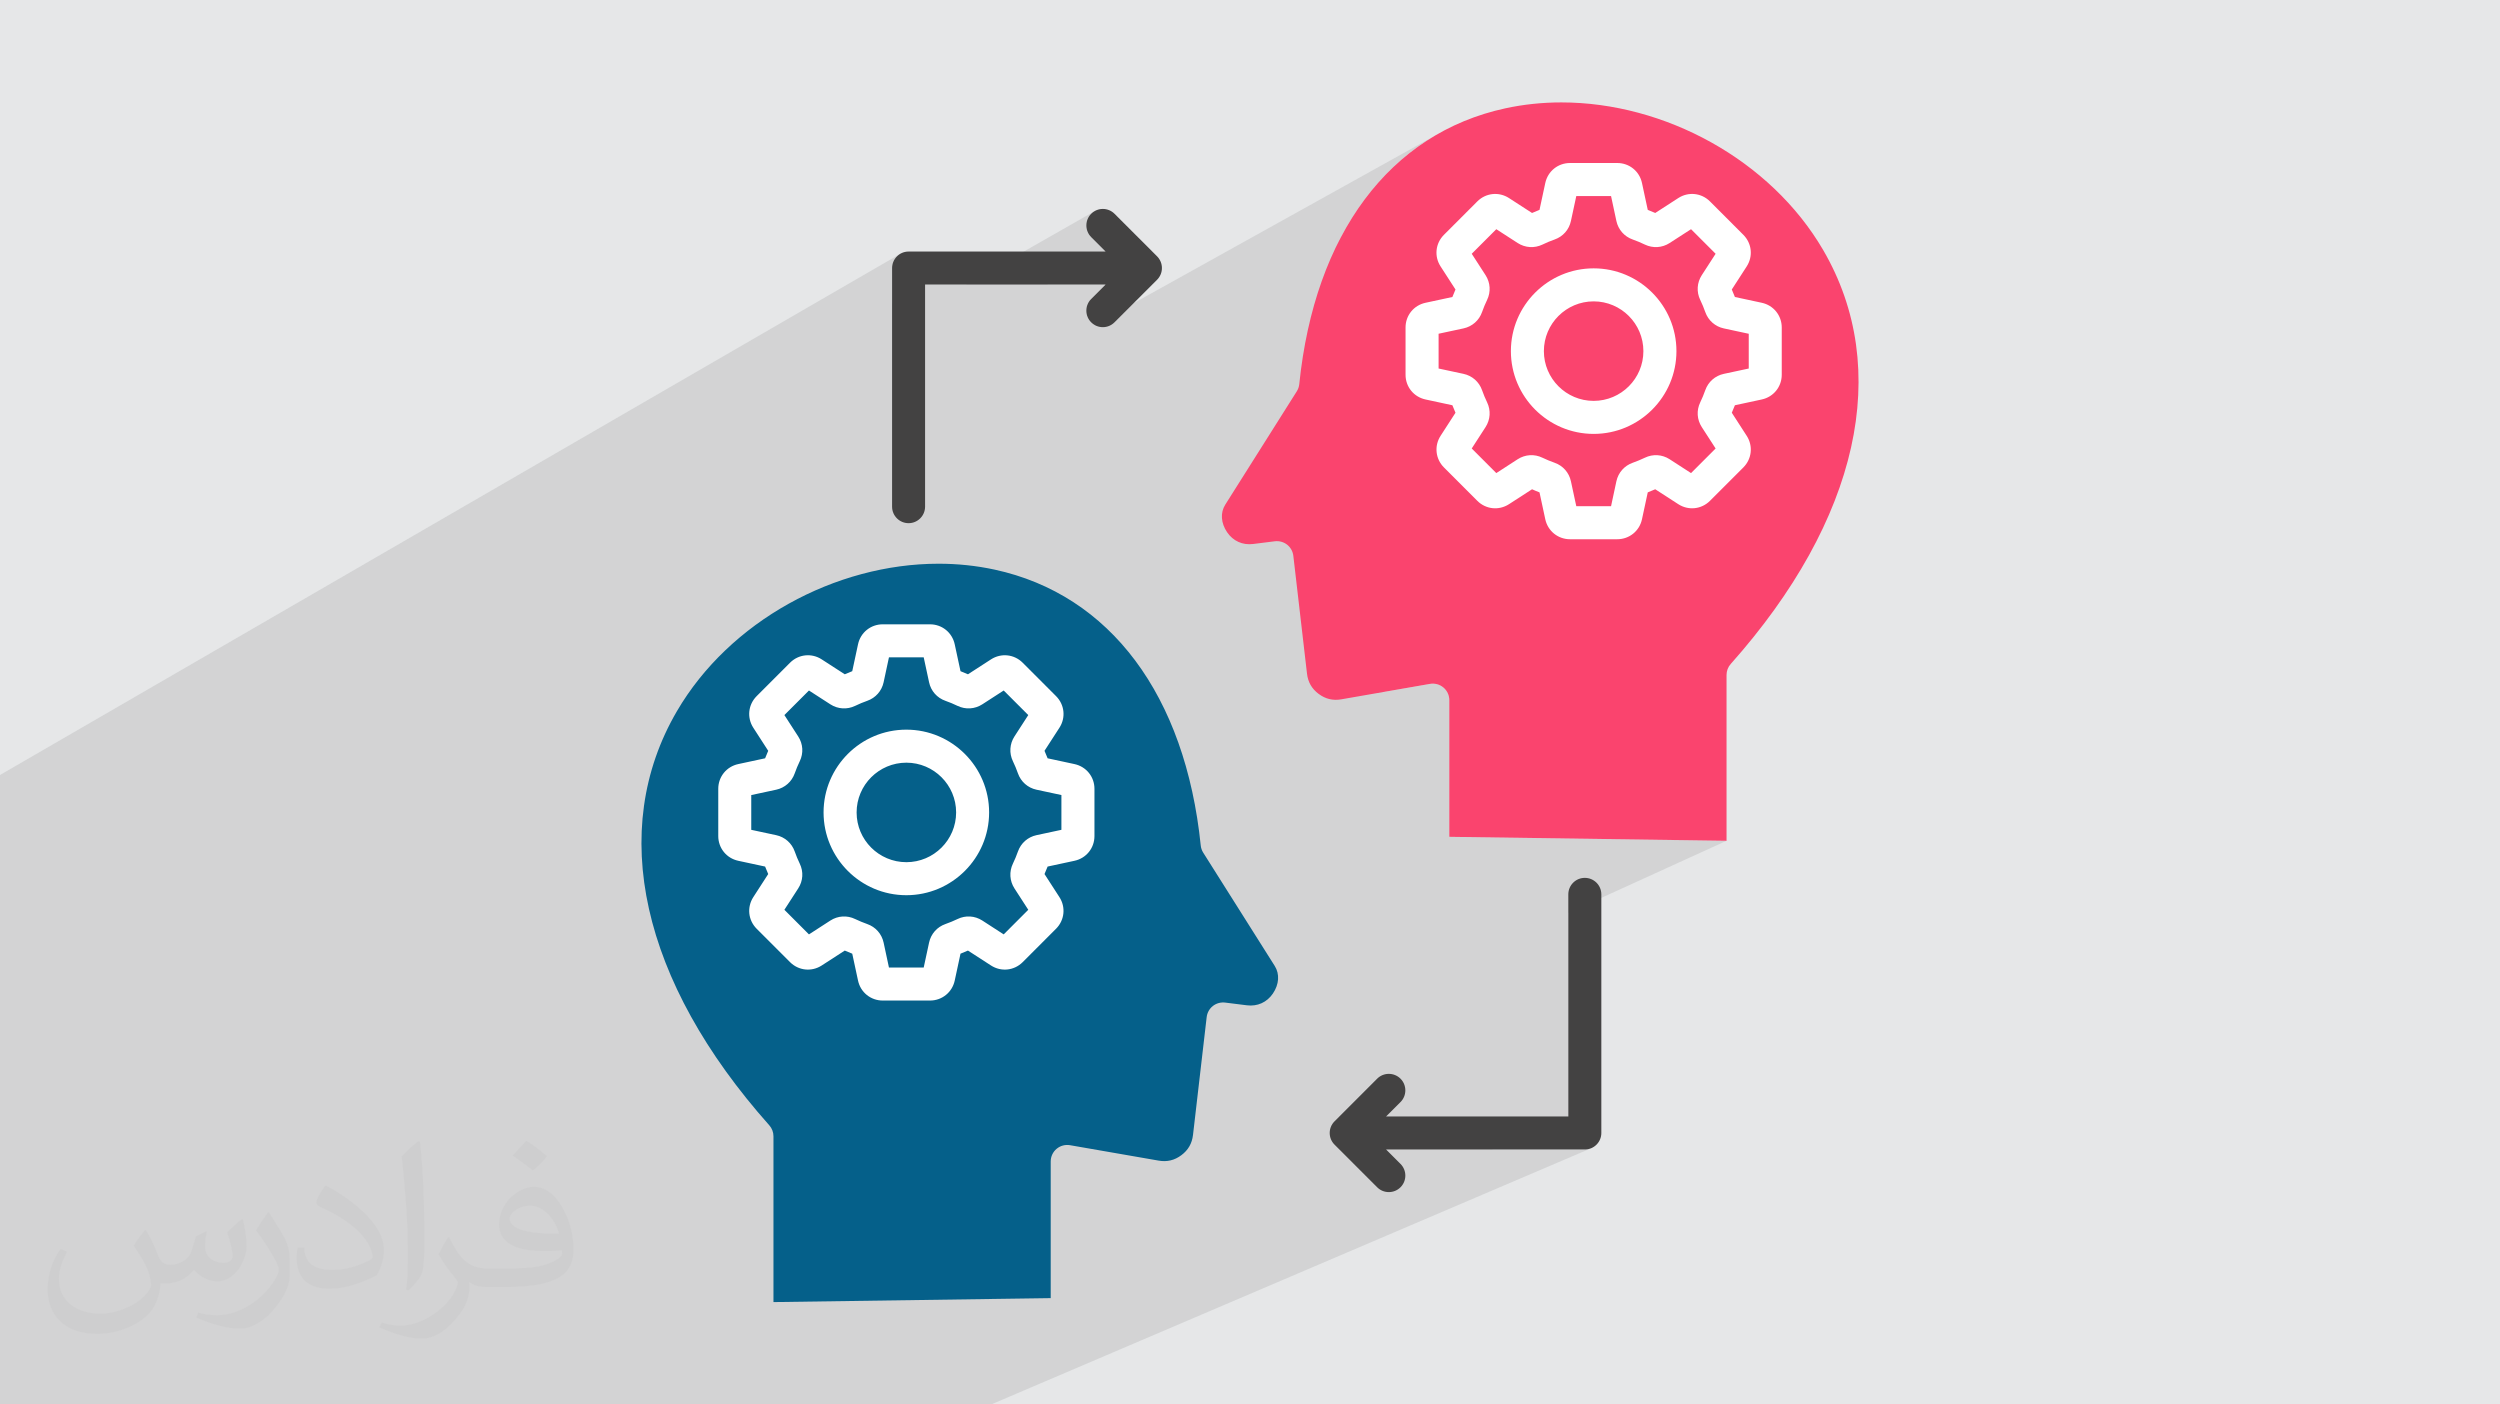 <?xml version="1.0" encoding="UTF-8"?>
<!DOCTYPE svg PUBLIC "-//W3C//DTD SVG 1.1//EN" "http://www.w3.org/Graphics/SVG/1.1/DTD/svg11.dtd">
<!-- Creator: CorelDRAW -->
<svg xmlns="http://www.w3.org/2000/svg" xml:space="preserve" width="94.192mm" height="52.917mm" version="1.1" style="shape-rendering:geometricPrecision; text-rendering:geometricPrecision; image-rendering:optimizeQuality; fill-rule:evenodd; clip-rule:evenodd"
viewBox="0 0 9404.92 5283.66"
 xmlns:xlink="http://www.w3.org/1999/xlink"
 xmlns:xodm="http://www.corel.com/coreldraw/odm/2003">
 <defs>
  <style type="text/css">
   <![CDATA[
    .fil3 {fill:#434242}
    .fil5 {fill:#05608A}
    .fil6 {fill:#FA446E}
    .fil4 {fill:white}
    .fil2 {fill:#373435;fill-opacity:0.031}
    .fil1 {fill:#2B2A29;fill-opacity:0.102}
    .fil0 {fill:#E6E7E8}
   ]]>
  </style>
 </defs>
 <g id="Layer_x0020_1">
  <polygon class="fil0" points="-0,0 9404.92,0 9404.92,5283.66 -0,5283.66 "/>
  <polygon class="fil1" points="-0,4710.47 -0,4716.26 -0,4717.43 -0,4724.88 -0,4726.26 -0,4734.17 -0,4756.98 -0,4763.17 -0,4767.66 -0,4778.08 -0,4788.89 -0,4794.78 -0,4809.6 -0,4840.17 -0,4841.86 -0,4842.97 -0,4869.07 -0,4873.98 -0,4880.61 -0,4922.61 -0,4925.83 -0,4927.25 -0,4941.88 -0,4955.73 -0,4957.65 -0,4962.94 -0,4970.58 -0,4980.09 -0,4985.43 -0,4989.48 -0,5018.74 -0,5019.32 -0,5030.07 -0,5037.92 -0,5052.11 -0,5060.99 -0,5061.14 -0,5071.86 -0,5073.11 -0,5079.78 -0,5092.04 -0,5092.67 -0,5098.91 -0,5099.51 -0,5124.5 -0,5131.15 -0,5144.09 -0,5156.63 -0,5166.57 -0,5166.88 -0,5196.66 -0,5212.95 -0,5214.75 -0,5220.01 -0,5220.83 -0,5223.38 -0,5244.83 -0,5255.62 -0,5266.41 -0,5283.66 19.35,5283.66 48.18,5283.66 94.62,5283.66 122.28,5283.66 125.78,5283.66 133.81,5283.66 185.12,5283.66 268.03,5283.66 305.1,5283.66 343.91,5283.66 363.27,5283.66 398.28,5283.66 685.32,5283.66 741.44,5283.66 780.17,5283.66 921.98,5283.66 1330.61,5283.66 1350.62,5283.66 1443.59,5283.66 1477.85,5283.66 1634.89,5283.66 1710.22,5283.66 1843.11,5283.66 1858.55,5283.66 1882.65,5283.66 2058.06,5283.66 2312.27,5283.66 2356.3,5283.66 2425.98,5283.66 2435.08,5283.66 2435.09,5283.66 2618.7,5283.66 2802.52,5283.66 3021.27,5283.66 3037.31,5283.66 3294.76,5283.66 3375.63,5283.66 3387.79,5283.66 3391.27,5283.66 3716.48,5283.66 3728.33,5283.66 5188.27,4660.23 5837.85,5283.66 5188.27,4660.23 5986.24,4319.48 5974.58,4323.1 5962.07,4324.36 5612.33,4324.36 5899.96,4200.14 5899.96,3434.32 6495.2,3162.98 5452.21,3148.07 5452.21,2633.98 5451.83,2627.16 5450.73,2620.48 5448.91,2614 5446.4,2607.78 5443.25,2601.85 5439.46,2596.29 5435.05,2591.15 5430.06,2586.46 5424.62,2582.36 5418.8,2578.92 5412.68,2576.14 5406.3,2574.04 5399.73,2572.65 5393.03,2571.97 5386.24,2572.01 5379.44,2572.79 5203.79,2603.36 5918.06,2251.53 8906.47,5283.66 5918.06,2251.53 6349.66,2038.94 6313.19,2055.19 6275.82,2069.71 6237.58,2082.47 6198.52,2093.39 6158.7,2102.46 6118.17,2109.59 6076.97,2114.75 6035.17,2117.87 5992.82,2118.93 5971.8,2118.4 6406,1903.09 6398.62,1906.21 6391.06,1908.69 6383.35,1910.52 6375.52,1911.68 6367.63,1912.19 6359.7,1912.02 6351.79,1911.19 6343.94,1909.67 6336.17,1907.48 6328.54,1904.61 6321.08,1901.05 6313.83,1896.8 6232.66,1844.27 6361.66,1779.73 6454.1,1687.18 6408.48,1616.6 6643.63,1497.92 6627.72,1502.79 6526.68,1524.53 6394.21,1591.52 6391.38,1584.5 6388.34,1572.83 6386.82,1560.93 6386.84,1548.93 6388.41,1536.95 6391.53,1525.16 6396.23,1513.67 6398.87,1508.06 6401.45,1502.42 6403.94,1496.73 6406.36,1491.02 6408.7,1485.28 6410.94,1479.51 6413.11,1473.72 6414.44,1469.97 6578.74,1386.33 6578.74,1255.58 6484.95,1235.4 6473.05,1232.02 6461.85,1227.24 6451.46,1221.14 6441.99,1213.8 6433.52,1205.32 6426.16,1195.76 6420.02,1185.23 6415.18,1173.8 6413.11,1168.02 6410.94,1162.26 6408.7,1156.51 6406.36,1150.78 6403.94,1145.08 6401.45,1139.41 6398.87,1133.76 6396.23,1128.15 6391.54,1116.66 6388.42,1104.87 6386.85,1092.92 6386.82,1080.92 6388.34,1069.03 6391.38,1057.35 6395.95,1046.03 6402.03,1035.18 6454.1,954.64 6361.66,862.19 6234.53,929.4 6223.31,929.38 6211.34,927.83 6199.54,924.72 6188.05,920.07 6182.47,917.39 6176.84,914.81 6171.17,912.31 6165.46,909.88 6159.71,907.55 6153.95,905.3 6148.17,903.12 6142.39,901.03 6131,896.22 6120.47,890.09 6110.93,882.75 6102.43,874.29 6098.75,869.53 6226.97,801.22 6313.83,745 6321.08,740.75 6093.47,862.07 6088.96,854.41 6084.17,843.19 6080.79,831.25 6060.71,737.45 5929.96,737.45 5660.78,882.72 5641.8,870.45 5791.56,789.52 5813.3,688.49 5818.17,672.53 5825.48,658.03 5834.98,645.2 5846.4,634.25 5859.5,625.36 5487.55,827.85 5557.7,757.64 5563.89,751.96 5570.43,746.91 5577.29,742.5 5278.04,905.75 5288.89,887.15 5310.3,854.24 5333.25,822.42 5357.69,791.78 5383.55,762.36 5410.81,734.18 5439.4,707.32 5469.26,681.83 5500.35,657.74 5532.62,635.13 5566.01,614.03 5600.48,594.5 5038.96,903.22 5044,893.2 5064.86,855.29 5086.87,818.7 5109.99,783.45 5134.25,749.58 5159.6,717.08 5186.05,685.99 5213.57,656.31 5242.15,628.06 5271.8,601.26 5302.47,575.94 5334.17,552.1 5366.88,529.77 5400.59,508.96 4117.66,1222.3 4114.63,1220.51 4109.6,1216.82 4104.89,1212.55 4096.94,1202.82 4091.26,1192.03 4087.85,1180.52 4086.71,1168.66 4087.85,1156.8 4091.26,1145.3 4096.94,1134.5 4104.89,1124.77 4159.13,1070.52 3939.12,1070.52 4159.23,946.29 4104.99,892.05 4097.04,882.28 4091.36,871.46 4087.95,859.93 4086.81,848.06 4087.95,836.19 4091.36,824.68 4097.04,813.89 4104.99,804.15 4114.72,796.2 3633.63,1070.52 3480.13,1070.52 3356.01,1141.66 3356.01,1008.41 3357.27,995.87 3360.88,984.2 3366.59,973.66 3374.17,964.46 3383.36,956.89 -0,2915.49 -0,2947.1 -0,3065.16 -0,3142.37 -0,3144.44 -0,3220.38 -0,3293.69 -0,3400.79 -0,3421.4 -0,3497.26 -0,3511.81 -0,3534.05 -0,3541.72 -0,3673.71 -0,3742.38 -0,3785.13 -0,3788.81 -0,3815.2 -0,3827.35 -0,3834.61 -0,3836.17 -0,3846.26 -0,3879.13 -0,3906.79 -0,3919.27 -0,3928.89 -0,3937.78 -0,3985.25 -0,3995.03 -0,4013.51 -0,4024.12 -0,4025.71 -0,4030.94 -0,4035.37 -0,4036.44 -0,4039.88 -0,4039.89 -0,4043.81 -0,4060.17 -0,4060.71 -0,4076.59 -0,4078.61 -0,4079.84 -0,4080.78 -0,4106.5 -0,4110.33 -0,4110.64 -0,4118.64 -0,4133.65 -0,4135.25 -0,4140.69 -0,4154.18 -0,4159.82 -0,4162.96 -0,4163.26 -0,4197.93 -0,4208.44 -0,4208.58 -0,4220.47 -0,4225.34 -0,4233.22 -0,4234.78 -0,4239.06 -0,4268.81 -0,4288.61 -0,4293.06 -0,4299.98 -0,4307.78 -0,4318.68 -0,4318.76 -0,4327.93 -0,4338.63 -0,4339.66 -0,4341.75 -0,4346.09 -0,4347.13 -0,4359.49 -0,4379.85 -0,4380.52 -0,4381.37 -0,4392.05 -0,4408.84 -0,4410.07 -0,4422.71 -0,4423.13 -0,4432.75 -0,4453.59 -0,4456.53 -0,4459.69 -0,4475.4 -0,4481.71 -0,4485.36 -0,4488.8 -0,4490.67 -0,4498.14 -0,4517.88 -0,4519.26 -0,4519.52 -0,4541 -0,4547.18 -0,4548.72 -0,4556.74 -0,4560.31 -0,4576.42 -0,4594.06 -0,4596.49 -0,4599.59 -0,4611.84 -0,4620.13 -0,4644.44 -0,4652.04 -0,4652.45 -0,4660.1 -0,4661.42 -0,4669.24 -0,4694.02 "/>
  <path class="fil2" d="M548.54 4627.69c17.95,27.21 29.6,53.36 40.96,82.43 8.45,16.91 12.93,48.09 52.57,48.09 11.61,0 28.28,-3.42 43.06,-11.61 16.63,-8.73 29.32,-21.94 35.94,-42l15.85 -53.36 38.57 -19.02 2.64 2.64c-5.27,20.09 -6.59,39.36 -6.59,54.43 0,44.63 38.57,61.56 69.22,61.56 17.95,0 34.09,-8.73 34.09,-25.11 0,-21.13 -8.98,-57.06 -20.62,-89.29 17.95,-17.95 35.94,-35.94 56.53,-50.47l3.17 1.6c8.98,38.04 14,75.56 14,100.66 0,24.57 -10.83,51.79 -19.81,69.49 -18.49,34.87 -51.25,62.62 -90.87,62.62 -30.1,0 -63.65,-15.07 -86.66,-43.06l-1.32 0c-21.66,26.96 -55.22,51.25 -108.86,51.25l-16.63 0c-2.64,35.41 -10.29,60.49 -21.94,82.95 -31.95,62.34 -126.81,106.47 -216.1,106.47 -124.17,0 -186.51,-71.59 -186.51,-166.96 0,-58.91 19.27,-113.6 48.88,-152.42l24.29 10.04c-18.49,35.41 -30.91,68.68 -30.91,101.45 0,89.29 72.66,131.83 156.4,131.83 77.68,0 173.83,-49.41 191.28,-106.72 -6.59,-62.62 -30.1,-91.93 -66.04,-148.99 10.83,-19.02 24.83,-38.04 42.28,-58.38l3.17 0 0 0 0 0 -0.02 -0.09zm1432.13 -336.04c26.15,16.39 51.79,35.66 76.87,57.85 -14,19.81 -31.45,37.79 -53.11,53.64 -25.11,-20.34 -50.19,-37.79 -75.84,-56.27 17.42,-19.55 34.62,-38.29 52.04,-55.22l0 0 0 0 0 0 0 0 0 0 0.03 0zm13.47 244.11c-42.28,0 -76.87,27.75 -76.87,48.34 0,44.13 84.53,57.85 185.72,57.31 -12.68,-51.79 -57.06,-105.68 -108.86,-105.68l0.01 0.03zm-94.86 236.19c54.96,0 103.04,-1.6 139.74,-10.83 40.96,-10.29 75.56,-30.91 75.56,-45.17 0,-3.7 0,-8.19 -1.32,-11.89 -22.98,2.11 -49.41,2.11 -72.38,2.11 -74.49,0 -131.55,-16.91 -154.02,-58.66 -5.55,-11.61 -9.51,-24.57 -9.51,-39.36 0,-40.43 17.42,-79.79 48.09,-107 25.61,-22.45 53.89,-36.44 82.67,-36.44 52.04,0 93.51,41.75 122.57,107.54 15.85,35.94 26.68,77.4 26.68,129.72 0,34.87 -9.51,64.19 -31.17,85.85 -40.43,39.11 -114.92,53.89 -229.04,53.89l-51.79 0 0 0 -13.47 0c-28.28,0 -48.62,-5.02 -64.72,-17.42l-2.64 0c0.79,6.59 1.32,12.93 1.32,19.02 0,25.61 -8.45,58.38 -25.61,84.53 -50.72,75.3 -105.68,108.04 -153.24,108.04 -48.09,0 -107,-18.49 -160.11,-42.54l9.51 -18.49c17.17,7.13 40.96,11.89 73.7,11.89 85.85,0 198.66,-82.43 212.66,-163 -3.17,-6.59 -8.98,-15.32 -17.17,-24.57 -25.11,-29.85 -40.96,-54.68 -55.75,-80.83 12.68,-25.11 24.29,-45.17 35.13,-63.4l4.49 -0.53c36.72,74.77 69.99,117.55 144.23,117.55l11.61 0 0 0 53.89 0 0 0 0 0 0 0 0 0 0 0 0.09 0.01zm-371.98 79c6.34,-34.34 6.87,-72.91 6.87,-108.86l0 -53.36c0,-99.6 -12.68,-244.36 -22.98,-338.68 17.95,-19.27 43.06,-42 62.87,-57.31l5.81 1.6c13.47,118.62 16.63,256 16.63,383.06 0,33.3 -1.32,65.79 -4.49,89.55 -1.85,30.1 -19.27,52.83 -56.53,87.7l-8.19 -3.7zm-382.8 -157.19c1.85,46.77 24.83,83.49 105.15,83.49 49.93,0 92.19,-12.93 138.96,-35.13 8.45,-3.7 12.93,-8.73 12.93,-12.93 0,-29.32 -22.45,-68.15 -60.23,-103.55 -36.72,-33.3 -85.34,-62.62 -130.76,-82.18 -15.6,-6.59 -20.62,-13.47 -20.62,-20.09 0,-13.47 17.95,-41.75 32.77,-62.09l5.02 -0.53c52.04,27.21 110.17,67.64 153.24,112.53 39.11,41.47 63.4,83.49 63.4,129.19 0,33.81 -10.29,65.51 -26.96,95.11 -57.06,28.79 -117.83,50.72 -178.06,50.72 -73.17,0 -123.1,-34.34 -123.1,-114.92 0,-8.73 0,-22.19 3.17,-39.64l25.11 0 0 0 0 0 0 0 0 0 0 0 -0.02 0zm-132.37 -132.9l45.45 73.45c16.63,27.21 32.23,56.81 32.23,103.55l0 59.7c0,48.34 -30.91,100.13 -80.83,151.38 -39.11,34.62 -73.7,49.41 -105.68,49.41 -47.55,0 -101.98,-14.79 -164.85,-41.75l7.13 -18.49c19.81,5.27 42.79,9.77 71.06,9.77 90.36,-0.53 182.8,-66.57 225.08,-147.15 5.02,-9.26 6.87,-17.95 6.87,-24.04 0,-9.26 -5.02,-19.55 -8.98,-28.79 -22.98,-43.31 -48.62,-82.95 -76.87,-119.68 14.79,-23.25 29.6,-45.7 45.7,-67.9l3.7 0.53 0 0 0 0 0 0 0 0 0 0 -0.02 0.01z"/>
  <g id="_3083948650992">
   <path class="fil3" d="M3480.13 1906.04l0 -835.53 679 0 -54.25 54.25c-24.22,24.22 -24.22,63.56 0,87.79 12.11,12.11 28.06,18.22 43.89,18.22 15.95,0 31.78,-6.11 43.89,-18.22l160.36 -160.26c11.59,-11.69 18.11,-27.43 18.11,-43.88 0,-16.56 -6.52,-32.3 -18.11,-44l-160.26 -160.26c-24.22,-24.22 -63.56,-24.22 -87.79,0 -24.23,24.22 -24.22,63.56 0,87.9l54.25 54.24 -741.12 0.01c-34.37,0 -62.11,27.74 -62.11,62.12l0 897.63c0,34.27 27.74,62.12 62.11,62.12 34.17,0 62.02,-27.85 62.02,-62.12zm1700.66 2151.96l-160.25 160.36c-24.33,24.22 -24.33,63.55 0,87.79l160.25 160.25c12.11,12.22 28.06,18.22 43.89,18.22 15.95,0 31.78,-6 44,-18.22 24.22,-24.22 24.22,-63.55 0,-87.79l-54.25 -54.24 747.64 -0.01c34.27,0 62.11,-27.85 62.11,-62.11l0 -897.64c0,-34.27 -27.84,-62.12 -62.11,-62.12 -34.37,0 -62.12,27.85 -62.12,62.12l0 835.53 -685.62 0 54.35 -54.25c24.22,-24.22 24.22,-63.56 0,-87.89 -24.33,-24.22 -63.66,-24.22 -87.89,0l-0.01 0z"/>
   <ellipse class="fil4" cx="3443.93" cy="3100.58" rx="823.08" ry="811.17"/>
   <ellipse class="fil4" cx="5992.81" cy="1307.76" rx="823.08" ry="811.17"/>
   <path class="fil5" d="M3972.9 3493.81l-125.68 125.78c-32.09,31.99 -80.85,37.16 -118.95,12.63l-86.85 -56.21c-9.22,4.24 -18.64,8.08 -28.06,11.7l-21.74 101.14c-9.53,44.2 -47.73,75.16 -93.07,75.16l-177.75 0c-45.23,0 -83.54,-30.95 -92.96,-75.16l-21.74 -101.15c-9.53,-3.62 -18.95,-7.56 -28.16,-11.69l-86.86 56.2c-37.99,24.54 -86.86,19.36 -118.95,-12.63l-125.68 -125.67c-31.98,-32.09 -37.16,-80.96 -12.62,-118.95l56.11 -86.86c-4.14,-9.32 -7.97,-18.73 -11.7,-28.16l-101.04 -21.74c-44.2,-9.53 -75.16,-47.73 -75.16,-92.97l0 -177.84c0,-45.24 30.95,-83.44 75.16,-92.97l101.04 -21.74c3.73,-9.43 7.56,-18.84 11.7,-28.16l-56.11 -86.86c-24.54,-37.99 -19.36,-86.86 12.62,-118.84l125.68 -125.78c31.99,-31.99 80.95,-37.17 118.95,-12.63l86.86 56.2c9.32,-4.13 18.63,-8.07 28.16,-11.69l21.74 -101.15c9.42,-44.2 47.72,-75.16 92.96,-75.16l177.75 0.01c45.34,0 83.54,30.95 93.07,75.27l21.74 101.04c9.43,3.61 18.84,7.55 28.06,11.69l86.85 -56.21c38.1,-24.53 86.96,-19.36 118.95,12.63l125.68 125.78c31.99,31.99 37.26,80.86 12.63,118.85l-56.12 86.85c4.14,9.32 8.08,18.74 11.7,28.17l101.04 21.74c44.3,9.53 75.16,47.72 75.16,92.96l0 177.85c0,45.24 -30.85,83.44 -75.16,92.97l-101.04 21.74c-3.62,9.42 -7.56,18.84 -11.7,28.16l56.12 86.86c24.53,37.99 19.25,86.86 -12.63,118.84l0 0zm-251.87 -437.49c0,-171.74 -139.76,-311.4 -311.4,-311.4 -171.74,0 -311.4,139.65 -311.4,311.4 0,171.75 139.65,311.4 311.4,311.4 171.64,0 311.4,-139.65 311.4,-311.4zm54.87 458.81l92.44 -92.55 -52.07 -80.54c-18.11,-28.06 -20.29,-62.83 -5.8,-92.96 7.15,-14.91 13.56,-30.23 18.95,-45.66 11.07,-31.57 37.16,-54.56 69.87,-61.6l93.69 -20.08 0 -130.85 -93.69 -20.08c-32.72,-7.04 -58.8,-30.02 -69.87,-61.6 -5.39,-15.43 -11.8,-30.75 -18.95,-45.66 -14.49,-30.11 -12.32,-64.9 5.8,-92.96l52.07 -80.54 -92.44 -92.45 -80.55 52.07c-28.16,18.12 -62.83,20.3 -93.06,5.8 -14.71,-7.14 -30.12,-13.56 -45.66,-19.04 -31.46,-10.98 -54.56,-37.06 -61.49,-69.77l-20.19 -93.8 -130.74 0.01 -20.09 93.79c-7.04,32.71 -30.12,58.8 -61.6,69.77 -15.42,5.48 -30.84,11.8 -45.65,19.04 -30.12,14.5 -64.9,12.32 -92.96,-5.79l-80.65 -52.07 -92.44 92.44 52.07 80.54c18.22,28.16 20.39,62.84 5.8,92.97 -7.15,14.91 -13.57,30.22 -18.95,45.65 -11.07,31.57 -37.16,54.56 -69.77,61.6l-93.79 20.19 0 130.74 93.79 20.09c32.61,7.04 58.7,30.01 69.77,61.49 5.38,15.53 11.8,30.85 18.95,45.76 14.6,30.12 12.42,64.9 -5.8,92.96l-52.07 80.55 92.44 92.55 80.65 -52.18c28.05,-18.11 62.83,-20.29 92.96,-5.69 14.81,7.04 30.12,13.46 45.65,18.95 31.47,10.97 54.56,37.05 61.6,69.77l20.09 93.79 130.74 -0.01 20.19 -93.79c7.04,-32.71 30.02,-58.8 61.49,-69.77 15.54,-5.48 30.85,-11.8 45.76,-18.94 30.02,-14.6 64.81,-12.42 92.97,5.69l80.54 52.17zm-366.16 -271.64c103.2,0 187.17,-83.95 187.17,-187.17 0,-103.21 -83.96,-187.17 -187.17,-187.17 -103.21,0 -187.18,83.95 -187.18,187.17 -0.1,103.21 83.85,187.17 187.18,187.17zm-863.27 -567.92c-261.39,447.73 -134.79,1015.45 347.52,1557.7 10.14,11.28 15.74,25.98 15.74,41.2l0 623.93 1042.99 -14.91 0 -514.09c0,-18.32 8.07,-35.72 22.15,-47.52 13.98,-11.79 32.51,-16.76 50.62,-13.66l333.24 57.97c31.78,5.59 59.73,-1.14 85.51,-20.4 25.78,-19.25 40.06,-44.2 43.79,-76.18l51.45 -443.49c1.97,-16.47 10.35,-31.47 23.39,-41.73 13.05,-10.14 29.61,-14.7 46.07,-12.73l81.89 10.24c39.65,4.97 75.26,-11.18 97.72,-44.2 23.5,-34.58 26.09,-73.4 6.94,-103.83l-269.15 -426.4c-5.07,-8.18 -8.29,-17.29 -9.22,-26.82 -57.97,-565.43 -340.69,-943.7 -775.6,-1037.81 -69.05,-14.91 -139.55,-22.16 -210.46,-22.16 -388.72,0 -786.76,216.16 -984.59,554.88l-0.01 0.01z"/>
   <path class="fil6" d="M5432.03 1758.4l125.67 125.78c32.09,31.98 80.86,37.16 118.95,12.63l86.86 -56.21c9.22,4.24 18.64,8.07 28.06,11.69l21.74 101.15c9.53,44.2 47.72,75.16 93.07,75.16l177.74 0c45.24,0 83.54,-30.95 92.97,-75.17l21.74 -101.14c9.53,-3.62 18.94,-7.56 28.16,-11.7l86.86 56.21c37.99,24.53 86.86,19.36 118.95,-12.63l125.67 -125.67c31.99,-32.09 37.17,-80.96 12.63,-118.95l-56.11 -86.86c4.14,-9.32 7.97,-18.74 11.7,-28.16l101.04 -21.74c44.2,-9.53 75.16,-47.73 75.16,-92.97l0 -177.85c0,-45.23 -30.95,-83.43 -75.16,-92.96l-101.04 -21.74c-3.73,-9.43 -7.56,-18.84 -11.7,-28.17l56.11 -86.85c24.54,-37.99 19.36,-86.86 -12.63,-118.85l-125.67 -125.78c-31.99,-31.99 -80.96,-37.16 -118.95,-12.63l-86.86 56.21c-9.32,-4.13 -18.63,-8.08 -28.16,-11.69l-21.74 -101.15c-9.43,-44.2 -47.73,-75.16 -92.97,-75.16l-177.74 0.01c-45.35,0 -83.54,30.95 -93.07,75.26l-21.74 101.04c-9.43,3.62 -18.84,7.56 -28.06,11.7l-86.86 -56.21c-38.09,-24.53 -86.96,-19.36 -118.95,12.63l-125.67 125.78c-31.99,31.99 -37.26,80.85 -12.63,118.84l56.11 86.86c-4.13,9.32 -8.07,18.74 -11.69,28.16l-101.04 21.75c-44.31,9.52 -75.16,47.72 -75.16,92.96l0 177.85c0,45.24 30.84,83.43 75.16,92.96l101.04 21.75c3.62,9.42 7.55,18.83 11.69,28.16l-56.11 86.86c-24.53,37.99 -19.25,86.86 12.63,118.84l0 0zm251.87 -437.49c0,-171.74 139.76,-311.4 311.4,-311.4 171.74,0 311.4,139.65 311.4,311.4 0,171.74 -139.66,311.4 -311.4,311.4 -171.64,0 -311.4,-139.66 -311.4,-311.4zm-54.87 458.81l-92.44 -92.55 52.07 -80.54c18.11,-28.06 20.29,-62.83 5.8,-92.97 -7.15,-14.91 -13.57,-30.22 -18.95,-45.65 -11.07,-31.57 -37.16,-54.56 -69.87,-61.6l-93.69 -20.08 0 -130.85 93.69 -20.09c32.71,-7.04 58.8,-30.01 69.87,-61.6 5.38,-15.42 11.8,-30.74 18.95,-45.65 14.49,-30.12 12.32,-64.9 -5.8,-92.96l-52.07 -80.55 92.44 -92.44 80.54 52.07c28.17,18.11 62.84,20.29 93.07,5.8 14.7,-7.15 30.12,-13.56 45.65,-19.05 31.47,-10.97 54.56,-37.05 61.5,-69.77l20.18 -93.79 130.75 0 20.08 93.8c7.04,32.71 30.12,58.8 61.6,69.77 15.43,5.48 30.85,11.8 45.66,19.04 30.12,14.5 64.9,12.32 92.96,-5.79l80.65 -52.08 92.44 92.45 -52.07 80.54c-18.22,28.16 -20.39,62.83 -5.8,92.97 7.15,14.91 13.56,30.22 18.95,45.65 11.07,31.57 37.16,54.56 69.77,61.6l93.79 20.18 0 130.75 -93.79 20.08c-32.61,7.04 -58.7,30.02 -69.77,61.5 -5.39,15.53 -11.8,30.85 -18.95,45.76 -14.6,30.12 -12.42,64.9 5.8,92.96l52.07 80.55 -92.44 92.55 -80.65 -52.18c-28.05,-18.11 -62.83,-20.29 -92.96,-5.69 -14.81,7.04 -30.12,13.46 -45.66,18.94 -31.46,10.98 -54.56,37.06 -61.6,69.77l-20.08 93.8 -130.75 -0.01 -20.18 -93.79c-7.04,-32.71 -30.02,-58.8 -61.5,-69.77 -15.53,-5.48 -30.84,-11.8 -45.75,-18.94 -30.02,-14.6 -64.81,-12.43 -92.97,5.69l-80.54 52.17zm366.16 -271.64c-103.21,0 -187.17,-83.95 -187.17,-187.17 0,-103.21 83.95,-187.17 187.17,-187.17 103.21,0 187.17,83.95 187.17,187.17 0.11,103.21 -83.84,187.17 -187.17,187.17zm863.27 -567.92c261.39,447.73 134.79,1015.44 -347.52,1557.69 -10.14,11.29 -15.74,25.99 -15.74,41.21l0 623.93 -1042.99 -14.91 0 -514.09c0,-18.32 -8.08,-35.72 -22.15,-47.52 -13.98,-11.8 -32.51,-16.76 -50.62,-13.67l-333.24 57.98c-31.78,5.59 -59.73,-1.14 -85.51,-20.4 -25.78,-19.25 -40.07,-44.2 -43.79,-76.18l-51.45 -443.5c-1.97,-16.46 -10.35,-31.46 -23.39,-41.72 -13.05,-10.14 -29.62,-14.7 -46.07,-12.73l-81.89 10.24c-39.65,4.97 -75.27,-11.18 -97.73,-44.2 -23.49,-34.58 -26.09,-73.4 -6.93,-103.83l269.15 -426.41c5.07,-8.17 8.29,-17.28 9.22,-26.81 57.97,-565.43 340.69,-943.7 775.59,-1037.81 69.06,-14.91 139.55,-22.16 210.46,-22.16 388.73,0 786.77,216.15 984.6,554.88l0.01 0.01z"/>
  </g>
 </g>
</svg>
